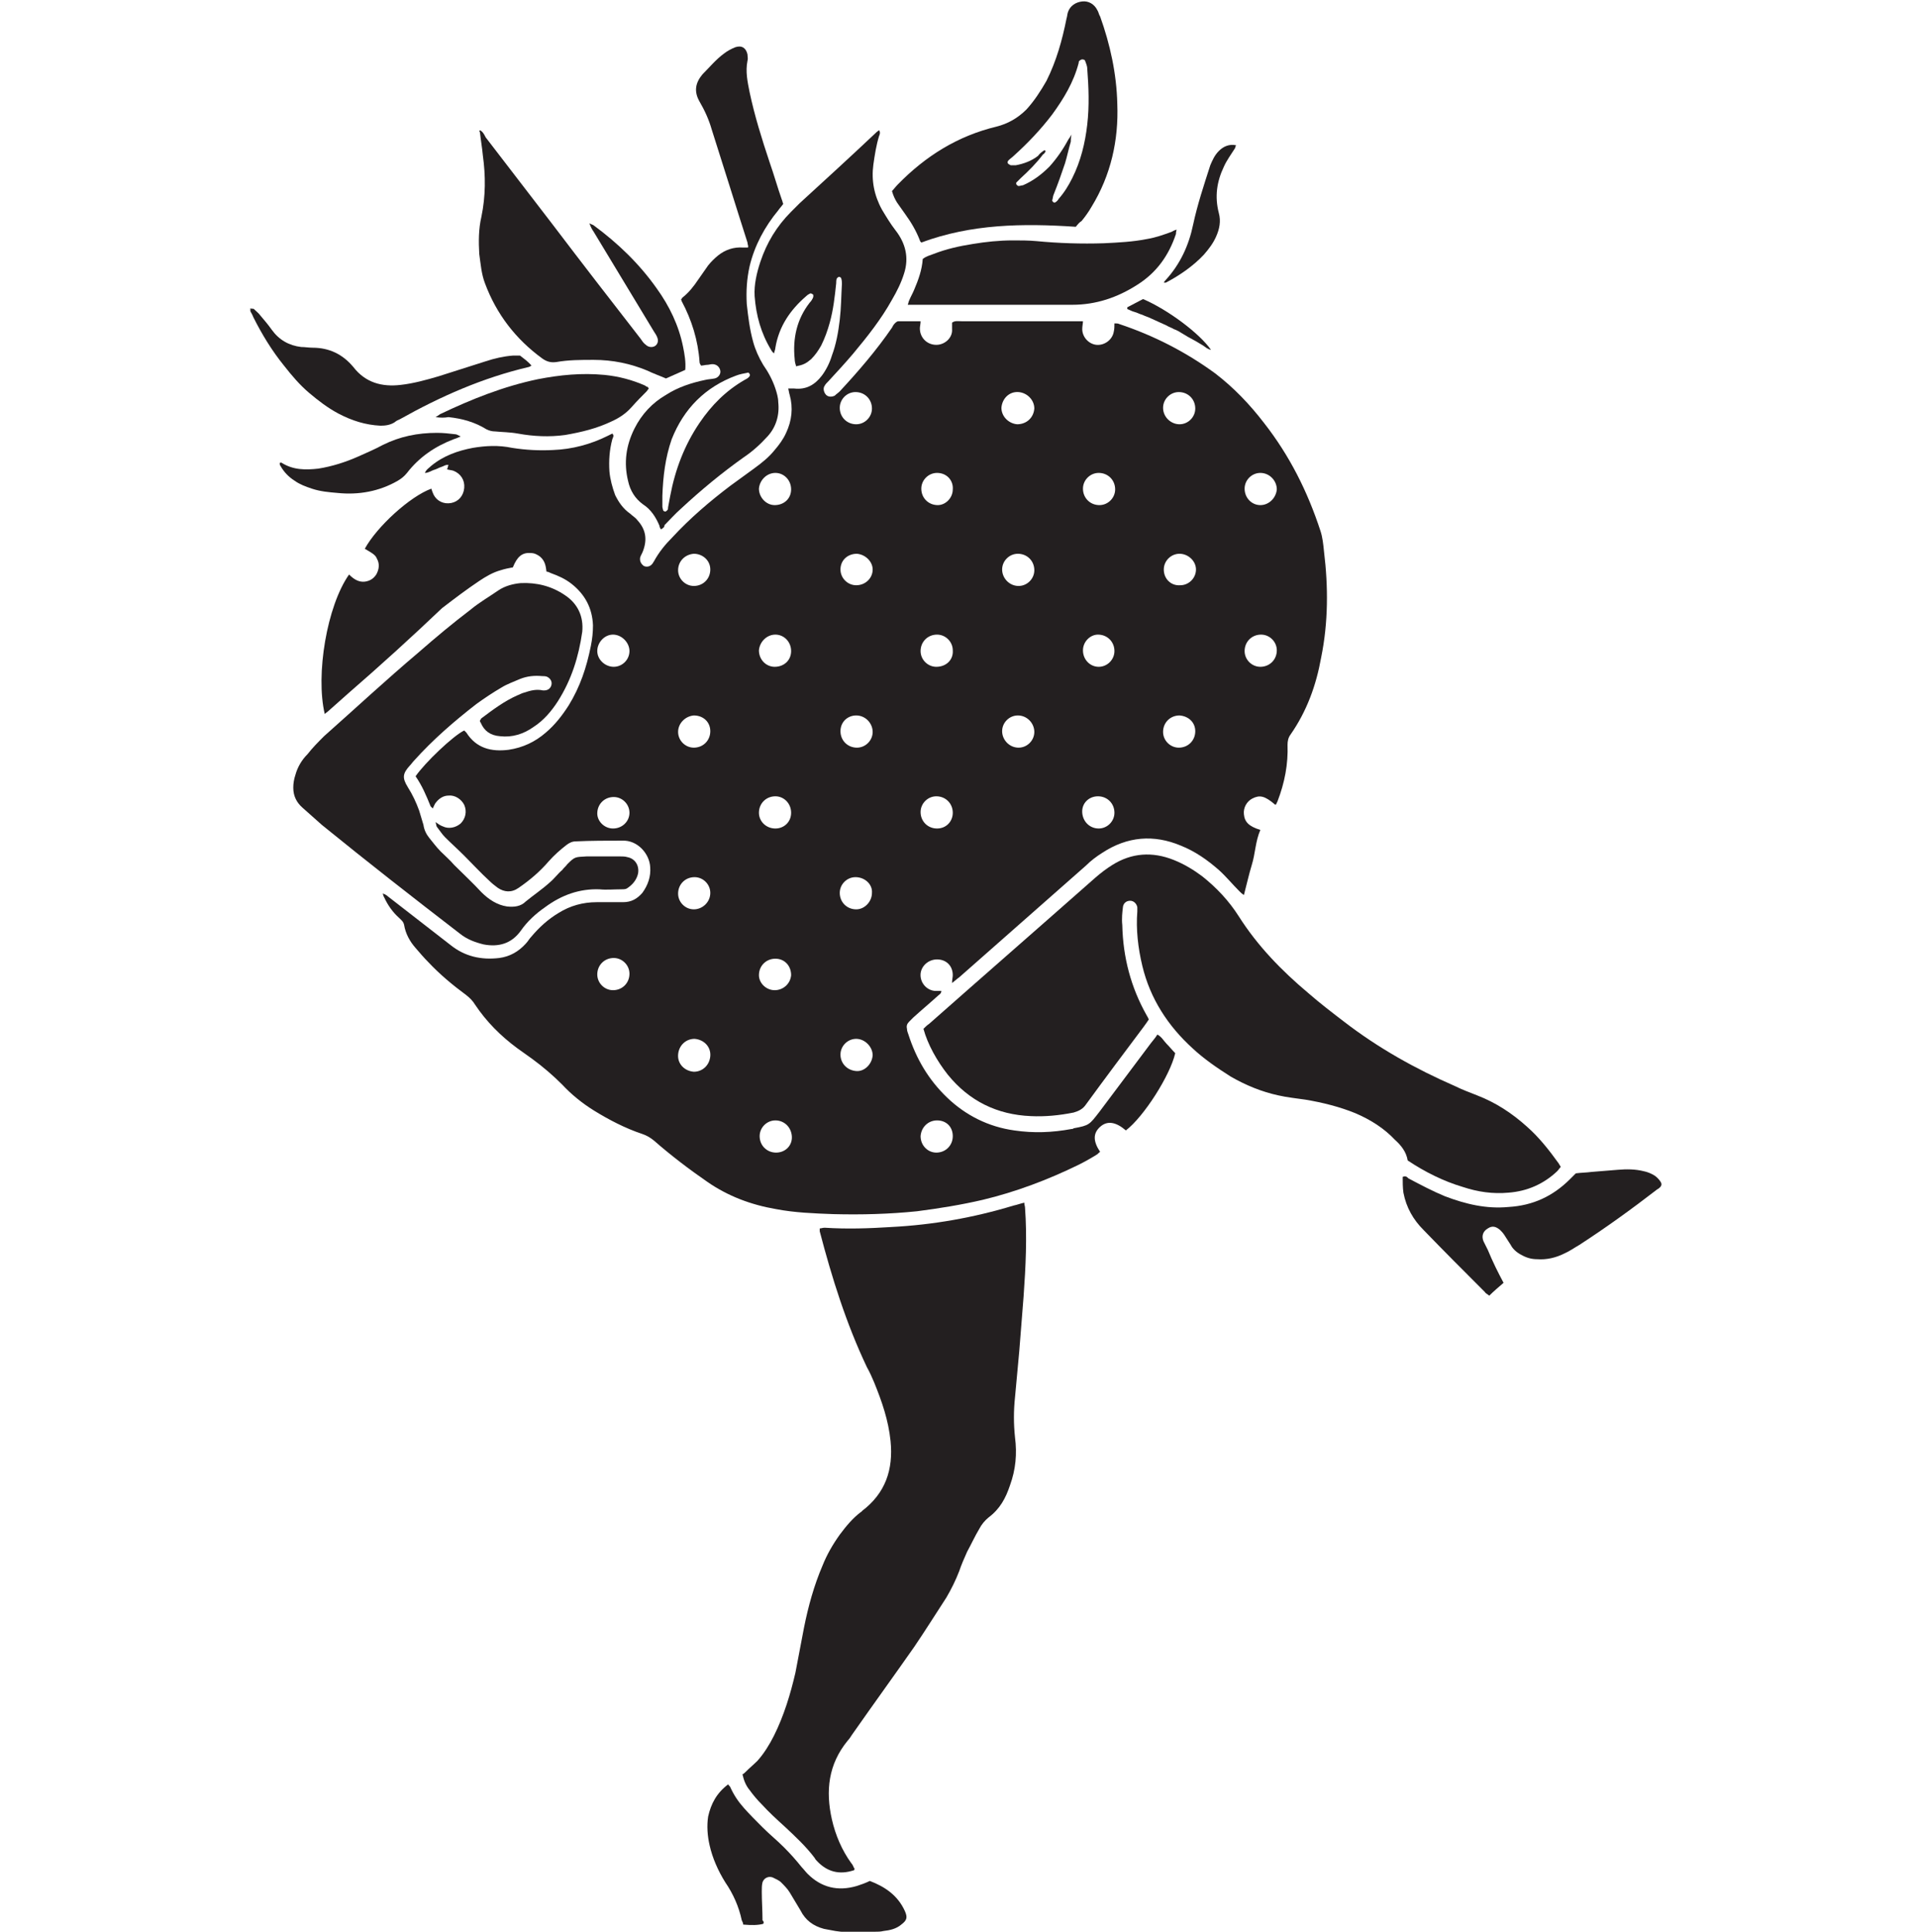 <?xml version="1.0" encoding="utf-8"?>
<!-- Generator: Adobe Illustrator 21.0.2, SVG Export Plug-In . SVG Version: 6.00 Build 0)  -->
<svg version="1.1" id="Layer_1" xmlns="http://www.w3.org/2000/svg" xmlns:xlink="http://www.w3.org/1999/xlink" x="0px" y="0px"
	 viewBox="0 0 268 270" style="enable-background:new 0 0 268 270;" xml:space="preserve">
<style type="text/css">
	.st0{clip-path:url(#SVGID_2_);fill:#231F20;}
</style>
<g>
	<defs>
		<rect id="SVGID_1_" x="35" y="0" width="197.2" height="270"/>
	</defs>
	<clipPath id="SVGID_2_">
		<use xlink:href="#SVGID_1_"  style="overflow:visible;"/>
	</clipPath>
	<path class="st0" d="M108.4,115.8c1.2,0,2.2-0.9,2.2-2.2c0-1.3-1-2.3-2.2-2.3c-1.3,0-2.3,1-2.3,2.3
		C106.1,114.8,107.1,115.8,108.4,115.8 M94.8,102.3c0,1.2,1,2.2,2.2,2.2c1.3,0,2.3-1,2.3-2.3c0-1.3-1-2.2-2.3-2.2
		C95.8,100.1,94.8,101.1,94.8,102.3 M119.7,59.3c1.2,0,2.2-1,2.2-2.2c0-1.3-1-2.3-2.3-2.3c-1.2,0-2.2,1-2.2,2.2
		C117.4,58.3,118.4,59.3,119.7,59.3 M108.3,138.4c1.2,0,2.2-0.9,2.3-2.1c0-1.3-0.9-2.3-2.2-2.3c-1.3,0-2.3,1-2.3,2.3
		C106.1,137.4,107.1,138.4,108.3,138.4 M164.9,77.4c-1.2,0-2.2,1-2.2,2.2c0,1.3,1,2.3,2.3,2.2c1.2,0,2.2-1,2.2-2.2
		C167.2,78.4,166.1,77.4,164.9,77.4 M133.2,113.6c0-1.3-1-2.3-2.3-2.3c-1.2,0-2.2,1-2.2,2.2c0,1.3,1,2.3,2.3,2.3
		C132.3,115.8,133.2,114.8,133.2,113.6 M153.6,115.8c1.2,0,2.2-1,2.2-2.2c0-1.3-1-2.3-2.3-2.3c-1.3,0-2.3,1-2.2,2.3
		C151.4,114.9,152.4,115.8,153.6,115.8 M119.8,77.4c-1.3,0-2.3,0.9-2.3,2.2c0,1.2,1,2.2,2.2,2.2c1.3,0,2.3-1,2.3-2.2
		C122,78.5,121,77.5,119.8,77.4 M94.8,79.7c0,1.2,1,2.2,2.2,2.2c1.3,0,2.3-1,2.3-2.3c0-1.3-1.1-2.2-2.3-2.2
		C95.7,77.5,94.8,78.5,94.8,79.7 M119.6,122.6c-1.2,0-2.2,1-2.2,2.2c0,1.3,1,2.3,2.3,2.3c1.2,0,2.2-1.1,2.2-2.3
		C122,123.6,120.9,122.6,119.6,122.6 M176.2,66.1c-1.2,0-2.2,1-2.2,2.2c0,1.3,1,2.3,2.2,2.3c1.2,0,2.2-1,2.3-2.2
		C178.5,67.2,177.5,66.1,176.2,66.1 M142.3,100c-1.2,0-2.2,1-2.2,2.2c0,1.2,1,2.3,2.3,2.3c1.2,0,2.2-1,2.2-2.2
		C144.6,101.1,143.6,100,142.3,100 M122,147.5c0-1.2-1.1-2.3-2.3-2.3c-1.2,0-2.2,1-2.2,2.2c0,1.2,0.9,2.2,2.2,2.3
		C120.8,149.8,121.9,148.8,122,147.5 M108.4,156.6c-1.2,0-2.2,1-2.2,2.2c0,1.3,1,2.3,2.3,2.3c1.3,0,2.3-1,2.2-2.3
		C110.6,157.5,109.6,156.6,108.4,156.6 M131,156.6c-1.2,0-2.2,0.9-2.3,2.2c0,1.3,1,2.3,2.2,2.3c1.3,0,2.3-1,2.3-2.3
		C133.2,157.5,132.3,156.6,131,156.6 M151.4,90.9c0,1.3,1,2.3,2.2,2.3c1.2,0,2.2-1,2.2-2.2c0-1.3-1-2.3-2.3-2.3
		C152.4,88.7,151.4,89.7,151.4,90.9 M133.2,90.9c0-1.2-1-2.2-2.2-2.2c-1.3,0-2.3,1-2.3,2.3c0,1.2,1,2.2,2.2,2.2
		C132.3,93.2,133.3,92.2,133.2,90.9 M119.7,100c-1.2,0-2.2,0.9-2.2,2.2c0,1.3,1,2.3,2.3,2.3c1.2,0,2.2-1,2.2-2.2
		C122,101.1,121,100,119.7,100 M85.8,93.2c1.2,0,2.2-1,2.2-2.2c0-1.2-1.1-2.3-2.3-2.3c-1.2,0-2.2,1.1-2.2,2.3
		C83.5,92.2,84.6,93.2,85.8,93.2 M97.1,145.2c-1.2,0-2.2,0.9-2.3,2.2c-0.1,1.3,0.9,2.3,2.2,2.4c1.2,0,2.2-0.9,2.3-2.2
		C99.4,146.3,98.4,145.3,97.1,145.2 M110.6,68.4c0-1.3-1-2.3-2.2-2.3c-1.2,0-2.2,1-2.3,2.2c0,1.2,1,2.3,2.2,2.3
		C109.6,70.6,110.6,69.7,110.6,68.4 M164.9,59.3c1.2,0,2.2-1,2.2-2.2c0-1.3-1-2.3-2.3-2.3c-1.2,0-2.2,1-2.2,2.2
		C162.6,58.3,163.7,59.3,164.9,59.3 M174,91c0,1.2,1,2.2,2.2,2.2c1.3,0,2.3-1,2.3-2.3c0-1.2-1-2.2-2.2-2.2C175,88.7,174,89.7,174,91
		 M110.6,91c0-1.3-1-2.3-2.2-2.3c-1.2,0-2.2,1-2.3,2.2c0,1.3,1,2.3,2.2,2.3C109.6,93.2,110.6,92.3,110.6,91 M142.2,59.3
		c1.3,0,2.3-0.9,2.4-2.2c0-1.2-1-2.2-2.2-2.3c-1.3-0.1-2.3,0.9-2.4,2.2C140,58.2,141,59.2,142.2,59.3 M142.3,77.4
		c-1.2,0-2.2,1-2.2,2.2c0,1.2,1,2.3,2.3,2.3c1.2,0,2.2-1,2.2-2.2C144.6,78.4,143.6,77.4,142.3,77.4 M151.4,68.3c0,1.3,1,2.3,2.3,2.3
		c1.2,0,2.2-1,2.2-2.2c0-1.3-1-2.3-2.3-2.3C152.4,66.1,151.4,67.1,151.4,68.3 M133.2,68.4c0.1-1.2-0.8-2.3-2.2-2.3
		c-1.2,0-2.2,1-2.2,2.2c0,1.3,1,2.3,2.3,2.3C132.2,70.6,133.2,69.6,133.2,68.4 M164.9,100c-1.3,0-2.3,1-2.3,2.3c0,1.2,1,2.2,2.2,2.2
		c1.3,0,2.3-1,2.3-2.3C167.1,101,166.2,100.1,164.9,100 M85.7,115.8c1.3,0,2.3-1,2.3-2.2c0-1.2-1-2.2-2.2-2.2c-1.3,0-2.3,1-2.3,2.3
		C83.5,114.8,84.5,115.8,85.7,115.8 M94.8,124.9c0,1.2,1,2.2,2.2,2.2c1.2,0,2.3-1,2.3-2.3c0-1.2-1-2.2-2.2-2.2
		C95.8,122.6,94.8,123.6,94.8,124.9 M85.7,138.4c1.3,0,2.3-1,2.3-2.3c0-1.2-1-2.2-2.2-2.2c-1.3,0-2.3,1-2.3,2.3
		C83.5,137.4,84.5,138.4,85.7,138.4 M178.3,112.5c-1.5-1.3-2.2-1.4-3.2-0.9c-0.8,0.4-1.3,1.3-1.2,2.2c0.1,1.1,0.7,1.7,2.3,2.2
		c-0.7,1.6-0.7,3.3-1.2,4.9c-0.4,1.3-0.7,2.7-1.1,4.2c-0.3-0.2-0.4-0.3-0.6-0.5c-1-1-1.9-2.1-2.9-3c-1.6-1.4-3.3-2.6-5.3-3.4
		c-3.8-1.6-7.5-1.3-11,1c-0.8,0.5-1.6,1.1-2.3,1.8c-5.9,5.2-11.8,10.4-17.7,15.6c-0.3,0.2-0.6,0.5-1,0.8c0-0.5,0.1-0.8,0.1-1.1
		c0-1.3-0.9-2.2-2.2-2.2c-1.2,0-2.2,0.9-2.3,2c-0.1,1.2,0.8,2.3,2,2.4c0.3,0,0.6,0,0.9,0c0,0.4-0.3,0.5-0.5,0.7c-1.1,1-2.3,2-3.4,3
		c-0.2,0.2-0.4,0.4-0.6,0.6c-0.3,0.3-0.4,0.6-0.3,1c0,0.3,0.1,0.5,0.2,0.8c1.1,3.4,2.8,6.3,5.4,8.8c2.6,2.5,5.8,4.1,9.4,4.6
		c2.7,0.4,5.3,0.3,8-0.2c0.1,0,0.2,0,0.3-0.1c2.2-0.4,2.2-0.5,3.6-2.3c2.4-3.2,4.8-6.4,7.2-9.6c0.3-0.4,0.6-0.7,0.9-1.2
		c0.6,0.3,0.9,0.9,1.3,1.3c0.4,0.4,0.8,0.9,1.2,1.3c-0.7,3.1-4.4,8.9-6.9,10.8c-1.4-1.2-2.6-1.4-3.6-0.5c-1,0.9-1,2,0,3.5
		c-0.2,0.1-0.3,0.3-0.5,0.4c-0.8,0.5-1.7,1-2.5,1.4c-4.3,2.1-8.8,3.8-13.4,4.9c-3,0.7-6.1,1.2-9.2,1.6c-3.9,0.4-7.8,0.5-11.7,0.4
		c-2.7-0.1-5.4-0.2-8-0.7c-3.5-0.6-6.7-1.8-9.6-3.8c-2.6-1.8-5.1-3.7-7.5-5.8c-0.5-0.4-1-0.7-1.6-0.9c-2.4-0.8-4.7-2-6.8-3.3
		c-1.6-1-3.1-2.2-4.4-3.6c-1.3-1.3-2.7-2.5-4.2-3.6c-0.7-0.5-1.4-1-2.1-1.5c-2.3-1.7-4.3-3.7-5.9-6.1c-0.3-0.5-0.7-0.9-1.2-1.3
		c-1.9-1.4-3.7-2.9-5.3-4.6c-0.6-0.6-1.2-1.3-1.8-2c-0.8-0.9-1.4-2-1.6-3.2c-0.1-0.5-0.4-0.7-0.7-1c-0.9-0.8-1.6-1.8-2.1-2.9
		c-0.1-0.1-0.1-0.3-0.2-0.5c0.5,0.1,0.7,0.4,1,0.6c2.8,2.2,5.7,4.4,8.5,6.6c2,1.6,4.3,2.1,6.8,1.8c1.5-0.2,2.7-0.9,3.7-2
		c0.3-0.3,0.5-0.7,0.8-1c1.1-1.3,2.3-2.4,3.8-3.3c1.6-1,3.4-1.5,5.3-1.5c1.2,0,2.5,0,3.7,0c1.2,0,2-0.5,2.7-1.3
		c0.8-1.1,1.2-2.3,1.1-3.6c-0.1-1.9-1.8-3.8-3.9-3.7c-2.2,0-4.4,0-6.5,0.1c-0.5,0-0.9,0.2-1.3,0.5c-0.9,0.7-1.7,1.4-2.5,2.3
		c-1.2,1.4-2.6,2.6-4.2,3.7c-1,0.7-2,0.6-2.9,0c-0.4-0.3-0.8-0.6-1.2-1c-1.2-1.1-2.3-2.3-3.5-3.5c-0.9-0.9-1.8-1.7-2.7-2.6
		c-0.4-0.4-0.7-0.9-1.1-1.4c-0.1-0.1-0.1-0.3-0.2-0.7c0.4,0.3,0.7,0.5,1,0.6c0.8,0.4,1.8,0.2,2.5-0.4c0.7-0.7,0.9-1.7,0.5-2.6
		c-0.4-0.8-1.3-1.4-2.2-1.3c-0.7,0-1.3,0.4-1.7,0.9c-0.2,0.2-0.3,0.5-0.5,0.9c-0.1-0.1-0.2-0.2-0.3-0.3c-0.6-1.5-1.2-2.9-2.1-4.2
		c1.3-1.9,5.3-5.7,6.8-6.4c0.1,0.1,0.2,0.2,0.3,0.3c1.4,2.2,3.5,2.7,5.9,2.4c2-0.3,3.7-1.1,5.2-2.4c1.3-1.1,2.3-2.4,3.2-3.8
		c1.6-2.6,2.5-5.3,3.1-8.3c0.2-1,0.3-1.9,0.3-2.9c-0.1-2.4-1.1-4.3-3-5.8c-0.9-0.7-1.8-1.1-2.9-1.5c-0.2-0.1-0.4-0.2-0.6-0.2
		c-0.1-0.8-0.2-1.5-0.9-2.1c-0.4-0.3-0.8-0.5-1.3-0.5c-1.2-0.1-1.9,0.5-2.5,2c-0.5,0.1-1.1,0.2-1.7,0.4c-1.1,0.3-2.1,0.9-3,1.5
		c-1.8,1.2-3.5,2.5-5.2,3.8C57.6,89,53.2,93,48.7,96.9c-0.9,0.8-1.8,1.6-2.7,2.4c-0.2,0.2-0.4,0.3-0.6,0.5
		c-1.3-5.5,0.3-15.1,3.4-19.5c0.6,0.6,1.3,1.1,2.2,1c0.7-0.1,1.2-0.4,1.6-1c0.4-0.7,0.5-1.5,0.1-2.2c-0.2-0.5-0.5-0.7-1.7-1.4
		c1.7-3.1,6.3-7.3,9.3-8.4c0.1,0.3,0.2,0.6,0.3,0.8c0.5,1,1.5,1.4,2.5,1.2c1-0.2,1.7-1,1.8-2.1c0.1-1.1-0.5-2-1.5-2.4
		c-0.3-0.1-0.6-0.1-0.9-0.2c0.1-0.2,0.1-0.4,0.2-0.6c-0.4-0.1-0.7,0.2-1.1,0.3c-0.3,0.1-0.6,0.3-1,0.4c-0.3,0.1-0.7,0.4-1.2,0.4
		c0.2-0.5,0.6-0.7,0.9-1c1.7-1.4,3.7-2.1,5.8-2.5c1.8-0.3,3.6-0.4,5.5,0c1.9,0.3,3.8,0.4,5.7,0.3c2.7-0.1,5.3-0.8,7.7-2
		c0.2-0.1,0.4-0.2,0.6-0.3c0.3,0.3,0.1,0.5,0,0.8c-0.4,1.5-0.5,3-0.4,4.5c0.1,1.1,0.4,2.2,0.8,3.3c0.5,1,1.1,1.9,2.1,2.6
		c0.3,0.3,0.7,0.5,1,0.9c1.2,1.3,1.4,2.7,0.8,4.3c-0.1,0.3-0.3,0.6-0.4,0.9c-0.1,0.5,0.1,0.9,0.5,1.2c0.4,0.2,0.9,0.1,1.2-0.3
		c0.1-0.1,0.1-0.2,0.2-0.3c0.7-1.3,1.6-2.4,2.6-3.4c2.5-2.7,5.2-5,8.1-7.2c1.1-0.8,2.2-1.6,3.3-2.4c1.1-0.8,2.1-1.6,2.9-2.6
		c0.6-0.7,1.2-1.5,1.6-2.4c0.8-1.7,1-3.5,0.5-5.3c-0.1-0.3-0.1-0.5-0.2-0.9c0.3,0,0.6,0,0.8,0c1.7,0.2,2.9-0.5,3.9-1.8
		c0.6-0.8,1.1-1.8,1.4-2.8c0.6-1.6,0.9-3.3,1.1-5c0.2-1.7,0.2-3.3,0.3-5c0-0.3,0-0.5-0.1-0.8c0-0.1-0.2-0.2-0.3-0.2
		c-0.1,0-0.2,0.1-0.3,0.2c-0.1,0.2-0.1,0.5-0.1,0.7c-0.2,1.9-0.4,3.7-0.9,5.5c-0.3,1.1-0.7,2.2-1.2,3.2c-0.4,0.7-0.8,1.3-1.4,1.9
		c-0.7,0.6-1.1,0.8-2.1,1c-0.1-0.3-0.2-0.7-0.2-1c-0.3-2.9,0.3-5.6,2.1-7.9c0.2-0.2,0.4-0.5,0.5-0.8c0-0.1,0-0.3,0-0.3
		c-0.1-0.1-0.3-0.2-0.4-0.2c-0.2,0.1-0.4,0.2-0.6,0.4c-2.2,1.9-3.8,4.2-4.3,7.2c0,0.2-0.1,0.4-0.2,0.8c-0.2-0.2-0.3-0.3-0.4-0.5
		c-1.4-2.3-2.1-4.8-2.3-7.5c-0.1-1.6,0.3-3.3,0.8-4.8c0.9-2.7,2.3-5,4.3-7c0.4-0.4,0.8-0.8,1.2-1.2c3.5-3.2,7-6.4,10.5-9.7
		c0.2-0.2,0.3-0.3,0.6-0.5c0.2,0.3,0.1,0.6,0,0.8c-0.4,1.3-0.6,2.6-0.8,4c-0.3,2.2,0.1,4.3,1.2,6.3c0.6,1,1.2,2,1.9,2.9
		c1.4,1.8,1.9,3.8,1.2,6c-0.4,1.3-1,2.5-1.7,3.7c-1.5,2.7-3.4,5.1-5.4,7.5c-1.1,1.3-2.3,2.6-3.5,3.9c-0.2,0.2-0.4,0.4-0.5,0.6
		c-0.3,0.4-0.1,1,0.2,1.3c0.3,0.3,0.8,0.3,1.2,0.1c0.2-0.2,0.5-0.4,0.7-0.6c2.6-2.8,5.1-5.7,7.3-8.9c0.1-0.2,0.2-0.4,0.4-0.6
		c0.1-0.1,0.3-0.3,0.5-0.3c1,0,2,0,3.1,0c0,0.4-0.1,0.7-0.1,1c0,1.3,1,2.3,2.3,2.3c1.2,0,2.3-1,2.2-2.2c0-0.3,0-0.6,0-0.9
		c0.4-0.3,0.8-0.2,1.3-0.2c3.7,0,7.5,0,11.2,0c1.9,0,3.8,0,5.8,0c0,0.3-0.1,0.7-0.1,1.1c0,1.1,0.9,2.1,2,2.2
		c1.1,0.1,2.2-0.7,2.4-1.8c0.1-0.4,0.1-0.8,0.1-1.2c0.3,0,0.5,0,0.7,0.1c4.8,1.6,9.3,3.9,13.4,6.9c2.6,2,4.8,4.3,6.8,6.9
		c3.6,4.6,6.1,9.6,7.9,15.1c0.3,0.9,0.4,1.9,0.5,2.9c0.6,4.9,0.6,9.9-0.4,14.8c-0.7,3.9-2,7.5-4.3,10.8c-0.3,0.4-0.4,0.9-0.4,1.4
		c0.1,2.7-0.4,5.3-1.4,7.9c-0.1,0.2-0.2,0.4-0.2,0.5C178.4,112.3,178.4,112.4,178.3,112.5"/>
	<path class="st0" d="M119.4,261.4c-2.1,0.7-3.8,0.2-5.2-1.3c-0.1-0.1-0.2-0.2-0.3-0.4c-1.2-1.6-2.7-3-4.2-4.4c-1.1-1-2.2-2-3.2-3.1
		c-0.6-0.6-1.2-1.3-1.7-2c-0.5-0.6-0.8-1.3-1-2.2c0.2-0.1,0.3-0.2,0.5-0.4c0.5-0.5,1.1-1,1.6-1.5c0.9-1,1.7-2.3,2.3-3.5
		c1.4-2.8,2.3-5.8,3-8.8c0.4-2.1,0.8-4.2,1.2-6.3c0.6-3,1.4-5.9,2.6-8.7c0.6-1.5,1.4-2.9,2.4-4.3c0.9-1.2,1.8-2.3,3-3.2
		c0,0,0.1,0,0.1-0.1c3.3-2.5,4.4-5.8,4-9.8c-0.3-2.9-1.2-5.5-2.3-8.2c-0.3-0.7-0.6-1.4-1-2.1c-2.9-6.1-4.9-12.5-6.6-19
		c0-0.1,0-0.2,0-0.4c0.2,0,0.4-0.1,0.7-0.1c3.1,0.2,6.2,0.1,9.3-0.1c5.8-0.3,11.5-1.3,17.1-3c0.5-0.1,1-0.3,1.5-0.4
		c0,0.3,0.1,0.5,0.1,0.7c0.3,4.1,0.1,8.2-0.2,12.4c-0.2,2.5-0.4,5-0.6,7.6c-0.2,2.2-0.4,4.3-0.6,6.5c-0.2,1.9-0.2,3.7,0,5.6
		c0.3,2.3,0.1,4.5-0.7,6.7c-0.6,1.8-1.4,3.3-3,4.5c-0.5,0.4-1,1-1.3,1.6c-0.6,1-1.1,2.1-1.7,3.2c-0.4,0.9-0.8,1.8-1.1,2.7
		c-0.5,1.3-1.1,2.5-1.8,3.7c-1.5,2.3-3,4.7-4.5,6.9c-2.8,4-5.7,8-8.5,12c-0.3,0.4-0.5,0.8-0.8,1.1c-2.7,3.3-3.1,7-2.2,11
		c0.5,2.2,1.4,4.3,2.7,6.1c0.2,0.2,0.3,0.5,0.4,0.7C119.5,261.2,119.5,261.2,119.4,261.4"/>
	<path class="st0" d="M129.1,143.8c0.3-0.3,0.5-0.5,0.8-0.7c7.7-6.8,15.5-13.6,23.2-20.4c0.8-0.7,1.6-1.3,2.4-1.8
		c2.7-1.7,5.6-1.9,8.6-0.7c1.5,0.6,2.8,1.4,4,2.3c2,1.6,3.7,3.4,5.1,5.6c2.6,4.1,6,7.6,9.7,10.7c1.6,1.4,3.3,2.7,5,4
		c4.8,3.7,10,6.6,15.5,9c1,0.5,2.1,0.9,3.1,1.3c2.6,1,4.9,2.5,7,4.4c1.7,1.5,3.1,3.3,4.4,5.1c0.1,0.2,0.2,0.3,0.3,0.5
		c-0.2,0.2-0.3,0.4-0.5,0.6c-1.9,1.8-4.2,2.8-6.8,3c-2.2,0.2-4.3-0.1-6.4-0.8c-2.7-0.8-5.3-2.1-7.7-3.7c-0.2-1.2-0.9-2.1-1.8-2.9
		c-1.5-1.6-3.4-2.8-5.5-3.7c-2.2-0.9-4.6-1.5-7-1.9c-1.3-0.2-2.5-0.3-3.8-0.6c-2.3-0.5-4.5-1.4-6.6-2.6c-1.9-1.2-3.8-2.5-5.4-4
		c-3.4-3.1-5.9-6.9-7-11.5c-0.6-2.5-0.9-5.1-0.7-7.6c0-0.2,0-0.4,0-0.6c-0.1-0.5-0.5-0.9-1-0.9c-0.5,0-0.9,0.3-1,0.8
		c-0.1,0.8-0.2,1.7-0.1,2.6c0.1,4.5,1.2,8.7,3.4,12.6c0.1,0.2,0.2,0.3,0.3,0.6c-0.2,0.3-0.4,0.6-0.7,1c-2.7,3.6-5.4,7.2-8.1,10.9
		c-0.4,0.6-1,0.9-1.7,1.1c-2,0.4-4,0.6-6,0.5c-4.7-0.2-8.6-2.1-11.6-5.8C131,148.3,129.7,146,129.1,143.8"/>
	<path class="st0" d="M67.1,100.7c0.1-0.1,0.1-0.2,0.2-0.3c1.6-1.2,3.2-2.4,5-3.2c0.3-0.1,0.6-0.3,1-0.4c0.9-0.3,1.7-0.5,2.6-0.3
		c0.1,0,0.2,0,0.2,0c0.5,0,0.9-0.3,1-0.8c0.1-0.5-0.2-0.9-0.6-1.1c-0.2-0.1-0.5-0.1-0.7-0.1c-1.1-0.1-2.1,0-3.1,0.4
		c-0.9,0.4-1.8,0.7-2.6,1.2c-1.2,0.7-2.4,1.5-3.5,2.3c-3.1,2.4-6.1,5-8.7,7.9c-0.2,0.2-0.4,0.5-0.6,0.7c-1,1.1-1.1,1.7-0.3,3
		c0.7,1.1,1.2,2.2,1.6,3.3c0.2,0.7,0.4,1.3,0.6,2c0.1,0.7,0.4,1.3,0.8,1.8c0.5,0.6,1,1.3,1.6,1.9c0.6,0.6,1.3,1.2,1.9,1.9
		c1.3,1.3,2.6,2.5,3.8,3.8c1,1,2.2,1.8,3.6,2c1,0.1,1.9,0,2.6-0.7c1.1-0.9,2.3-1.7,3.4-2.7c0.6-0.5,1.1-1.2,1.7-1.7
		c0.2-0.3,0.5-0.5,0.7-0.8c1.1-1.1,1.1-1,2.7-1.1c1.6,0,3.1,0,4.7,0c0.3,0,0.7,0,1,0.1c1.1,0.2,1.7,1.2,1.5,2.3
		c-0.2,0.9-0.8,1.6-1.6,2.1c-0.2,0.1-0.5,0.1-0.8,0.1c-1,0-2,0.1-3,0c-2.8-0.1-5.3,0.8-7.6,2.5c-1.3,0.9-2.5,2-3.4,3.3
		c-1.3,1.8-3.1,2.3-5.2,1.9c-1.2-0.3-2.3-0.7-3.3-1.5c-6.5-5-12.9-10-19.3-15.2c-0.9-0.8-1.8-1.6-2.7-2.4c-0.8-0.7-1.3-1.6-1.3-2.8
		c0-0.6,0.1-1.2,0.3-1.8c0.3-1.1,0.9-2.1,1.7-2.9c0.7-0.9,1.5-1.7,2.3-2.5c4.4-3.9,8.7-7.9,13.2-11.7c2.4-2.1,4.8-4.1,7.3-6
		c1.2-1,2.6-1.8,3.9-2.7c0.9-0.6,2-0.9,3.1-1c2.2-0.1,4.3,0.4,6.2,1.7c1.8,1.2,2.6,3,2.4,5.1C80.9,91.8,79.9,95,78,98
		c-0.9,1.4-2,2.7-3.4,3.6c-1.4,1-3,1.5-4.7,1.3c-1.3-0.1-2.2-0.7-2.7-1.9C67.1,100.9,67.1,100.8,67.1,100.7"/>
	<path class="st0" d="M92.6,69.3c0,0.5,0,1,0,1.5c0,0.2,0.1,0.4,0.1,0.5c0,0.1,0.2,0.2,0.3,0.2s0.2-0.1,0.3-0.2
		c0.1-0.1,0.1-0.3,0.1-0.4c0.1-0.5,0.2-1.1,0.3-1.6c0.7-3.7,2-7.1,4.1-10.2c1.7-2.5,3.7-4.5,6.3-6c0.2-0.1,0.4-0.2,0.6-0.4
		c0.1-0.1,0.2-0.3,0.1-0.4c0-0.1-0.2-0.3-0.3-0.2c-0.5,0.1-1.1,0.2-1.6,0.4c-4.3,1.6-7.3,4.6-9,8.9C93,64,92.7,66.6,92.6,69.3
		 M92.4,74c-0.1-0.2-0.2-0.3-0.2-0.5c-0.5-1.2-1.2-2.3-2.3-3c-1.1-0.8-1.8-1.9-2.1-3.3c-0.6-2.5-0.3-4.9,0.9-7.3
		c1-2,2.5-3.6,4.4-4.7c1.7-1.1,3.6-1.7,5.5-2.1c0.4-0.1,0.8-0.1,1.3-0.2c0.5-0.1,0.9-0.6,0.8-1.1c-0.1-0.5-0.5-0.9-1.1-0.9
		c-0.3,0-0.5,0.1-0.8,0.1c-0.2,0-0.5,0.1-0.8,0.1c-0.1-0.2-0.2-0.3-0.2-0.5c-0.2-3-1.1-5.9-2.5-8.5c0-0.1,0-0.1-0.1-0.2
		c0.1-0.1,0.1-0.2,0.2-0.3c0.9-0.7,1.6-1.6,2.2-2.5c0.5-0.7,0.9-1.3,1.4-2c0.4-0.5,0.9-1,1.4-1.4c1-0.8,2.2-1.2,3.5-1.1
		c0.2,0,0.4,0,0.6,0c0,0,0.1,0,0.1-0.1c0-0.2-0.1-0.4-0.1-0.6c-1.7-5.3-3.3-10.5-5-15.8c-0.4-1.4-1-2.7-1.7-3.9
		c-0.8-1.4-0.6-2.6,0.4-3.8c1-1,1.9-2.1,3-2.9c0.5-0.4,1.1-0.7,1.6-0.9c0.9-0.3,1.5,0.1,1.7,1c0,0.3,0.1,0.6,0,0.9
		c-0.3,1.5,0,2.9,0.3,4.4c0.7,3.3,1.7,6.5,2.8,9.8c0.6,1.7,1.1,3.5,1.7,5.2c0.1,0.2,0.1,0.4,0.2,0.6c-0.2,0.3-0.5,0.6-0.7,0.9
		c-1.9,2.3-3.3,4.9-4,7.8c-0.4,1.8-0.5,3.5-0.4,5.3c0.2,1.8,0.4,3.5,0.9,5.3c0.3,1.1,0.8,2.2,1.4,3.2c0.7,1,1.3,2.1,1.7,3.3
		c0.2,0.6,0.4,1.3,0.4,1.9c0.2,1.8-0.3,3.5-1.5,4.8c-1,1.1-2.1,2.1-3.3,2.9c-3.1,2.2-6,4.6-8.8,7.2c-0.8,0.7-1.5,1.5-2.3,2.3
		C92.9,73.7,92.7,73.8,92.4,74"/>
	<path class="st0" d="M67.1,18.2c0.4,0.2,0.6,0.6,0.8,1c3.1,4,6.2,8.1,9.3,12.1c4.1,5.4,8.2,10.7,12.4,16.1c0.2,0.3,0.4,0.6,0.7,0.8
		c0.3,0.3,0.8,0.4,1.2,0.2c0.4-0.2,0.6-0.7,0.4-1.2c-0.1-0.3-0.3-0.6-0.5-0.9c-2.8-4.6-5.6-9.3-8.4-13.9c-0.2-0.3-0.4-0.6-0.6-1.2
		c0.3,0.2,0.5,0.2,0.6,0.3c3.4,2.5,6.4,5.4,8.8,8.8c1.8,2.5,3.1,5.2,3.7,8.2c0.2,1,0.4,2.1,0.3,3.2c-0.9,0.4-1.8,0.8-2.7,1.2
		c-0.9-0.4-1.8-0.7-2.6-1.1c-2.4-1-4.9-1.5-7.5-1.5c-1.8,0-3.5,0-5.2,0.3c-0.7,0.1-1.3,0-2-0.5c-3.7-2.7-6.4-6.2-8-10.5
		c-0.5-1.3-0.6-2.7-0.8-4.1c-0.1-1.7-0.1-3.5,0.3-5.2c0.6-2.9,0.6-5.7,0.2-8.6c-0.1-1.1-0.3-2.2-0.4-3.2C67,18.4,67,18.3,67.1,18.2"
		/>
	<path class="st0" d="M146,21c0.1,0,0.1,0.1,0.2,0.1c-0.1,0.2-0.2,0.4-0.4,0.5c-0.9,1.2-2,2.3-3.1,3.3c-0.2,0.2-0.4,0.4-0.6,0.6
		c-0.1,0.1,0,0.2,0,0.3c0.1,0.1,0.2,0.2,0.3,0.2c0.2,0,0.4-0.1,0.6-0.1c1.4-0.6,2.6-1.5,3.7-2.6c1-1.1,1.9-2.4,2.6-3.7
		c0.1-0.2,0.3-0.4,0.5-0.8c-0.1,0.5-0.1,0.8-0.1,1c-0.3,1-0.5,2-0.8,3c-0.5,1.5-1,2.9-1.6,4.4c-0.1,0.2-0.1,0.5-0.2,0.8
		c0,0.2,0.3,0.4,0.4,0.3c0.2-0.1,0.4-0.3,0.5-0.5c0.8-0.9,1.4-1.9,1.9-2.9c1.2-2.4,1.8-4.9,2.1-7.5c0.3-2.6,0.2-5.2,0-7.8
		c0-0.4-0.2-0.8-0.3-1.1c0-0.1-0.2-0.2-0.4-0.2c-0.1,0-0.3,0.1-0.4,0.2c-0.1,0.1-0.1,0.2-0.1,0.3c-0.7,2.7-2.1,5-3.7,7.2
		c-1.6,2.1-3.4,4-5.4,5.8c-0.2,0.2-0.5,0.4-0.7,0.6c-0.1,0.1-0.2,0.3-0.1,0.4c0,0.1,0.2,0.2,0.4,0.3c0.2,0,0.5,0,0.7,0
		c1.1-0.2,2.2-0.6,3.1-1.3C145.4,21.4,145.7,21.2,146,21 M150.4,31.7c-7.4-0.5-14.6-0.4-21.6,2.2c-0.1-0.1-0.2-0.2-0.2-0.3
		c-0.5-1.3-1.2-2.5-2-3.6c-0.4-0.6-0.8-1.1-1.2-1.7c-0.3-0.5-0.5-0.9-0.7-1.6c0.3-0.3,0.5-0.6,0.8-0.9c3.9-4,8.4-6.8,13.8-8.1
		c1.6-0.4,3-1.2,4.2-2.4c1.1-1.2,2-2.6,2.8-4c1.4-2.8,2.2-5.7,2.8-8.7c0.1-0.3,0.1-0.6,0.2-0.9c0.3-0.9,1.1-1.4,2-1.5
		c0.9-0.1,1.7,0.4,2.1,1.2c0.2,0.3,0.2,0.6,0.4,0.9c1.4,3.9,2.3,8,2.4,12.2c0.2,5.1-0.9,10-3.6,14.4c-0.4,0.7-0.9,1.4-1.4,2
		C151,31,150.7,31.3,150.4,31.7"/>
	<path class="st0" d="M164.5,32.1c-0.1,0.3-0.1,0.5-0.1,0.6c-1,3-2.7,5.4-5.4,7.1c-2.8,1.8-5.8,2.8-9.1,2.8c-7.4,0-14.8,0-22.3,0
		c-0.2,0-0.4,0-0.7,0c0.1-0.2,0.1-0.4,0.2-0.6c0.2-0.5,0.5-1,0.7-1.5c0.6-1.4,1.1-2.8,1.2-4.3c0.5-0.4,1-0.5,1.5-0.7
		c1.8-0.7,3.6-1.1,5.5-1.4c1.8-0.3,3.7-0.5,5.6-0.5c1.1,0,2.2,0,3.3,0.1c3.1,0.3,6.3,0.4,9.4,0.3c2.1-0.1,4.1-0.2,6.1-0.6
		c1.2-0.2,2.3-0.6,3.4-1C164,32.3,164.1,32.2,164.5,32.1"/>
	<path class="st0" d="M210.2,179.3c-0.7,0.6-1.4,1.2-2,1.8c-0.2-0.2-0.5-0.3-0.6-0.5c-2.9-2.9-5.8-5.8-8.6-8.7
		c-1.4-1.4-2.4-3.1-2.8-5.2c-0.1-0.7-0.1-1.5-0.1-2.2c0.4-0.2,0.6,0,0.8,0.2c1.7,0.9,3.4,1.8,5.1,2.5c2.9,1.1,5.8,1.8,8.9,1.5
		c3.4-0.2,6.2-1.5,8.6-3.9c0.2-0.2,0.5-0.5,0.8-0.8c0.7-0.1,1.5-0.1,2.2-0.2c1.2-0.1,2.5-0.2,3.7-0.3c1.2-0.1,2.4-0.1,3.6,0.2
		c0.5,0.1,1,0.3,1.5,0.6c0.3,0.2,0.6,0.5,0.8,0.8c0.3,0.4,0.2,0.7-0.2,1c-0.1,0.1-0.2,0.1-0.3,0.2c-3.5,2.7-7.1,5.3-10.8,7.7
		c-0.7,0.4-1.4,0.9-2.1,1.2c-1.2,0.6-2.5,0.9-3.8,0.8c-0.8,0-1.5-0.2-2.2-0.6c-0.6-0.3-1.2-0.8-1.5-1.4c-0.3-0.5-0.6-0.9-0.9-1.4
		c-0.2-0.3-0.4-0.5-0.6-0.7c-0.6-0.5-1.1-0.6-1.7-0.2c-0.7,0.4-0.9,1.1-0.6,1.8c0.2,0.4,0.4,0.8,0.6,1.2
		C208.7,176.4,209.4,177.8,210.2,179.3"/>
	<path class="st0" d="M106.7,268.9c-0.8,0.2-1.6,0.2-2.8,0.1c0-0.2-0.1-0.4-0.2-0.6c-0.4-1.9-1.2-3.7-2.3-5.3
		c-1-1.6-1.8-3.4-2.2-5.2c-0.3-1.3-0.4-2.7-0.2-4c0.4-1.8,1.2-3.3,2.8-4.5c0.1,0.2,0.3,0.3,0.3,0.4c0.5,1.1,1.1,2,1.9,2.9
		c0.8,0.9,1.7,1.8,2.6,2.7c1,1,2,1.8,3,2.8c0.9,0.9,1.7,1.8,2.5,2.8c0.3,0.3,0.5,0.6,0.8,0.9c1.9,1.9,4.2,2.5,6.9,1.7
		c0.6-0.2,1.2-0.4,1.8-0.7c2.1,0.8,3.9,2,4.9,4.2c0.4,0.9,0.3,1.3-0.5,1.9c-0.7,0.6-1.6,0.8-2.5,0.9c-0.4,0.1-0.8,0.1-1.2,0.1
		c-1.8,0-3.6,0.2-5.5-0.1c-0.5-0.1-1.1-0.2-1.6-0.3c-1.5-0.4-2.6-1.2-3.3-2.6c-0.5-0.8-1-1.7-1.5-2.5c-0.3-0.5-0.8-1-1.2-1.4
		c-0.3-0.3-0.8-0.5-1.2-0.7c-0.6-0.2-1.2,0.1-1.4,0.7c-0.1,0.4-0.1,0.8-0.1,1.3c0,1.3,0.1,2.6,0.1,4
		C106.8,268.6,106.8,268.7,106.7,268.9"/>
	<path class="st0" d="M35,43.1c0.2,0.1,0.4,0,0.5,0.1c0.3,0.3,0.7,0.6,0.9,0.9c0.6,0.7,1.1,1.3,1.6,2c1,1.4,2.4,2.2,4.1,2.4
		c0.5,0,1.1,0.1,1.6,0.1c2.3,0,4.2,0.9,5.7,2.7c1.7,2.2,4,2.8,6.6,2.5c1.8-0.2,3.6-0.7,5.3-1.2c2.2-0.7,4.4-1.4,6.6-2.1
		c1.2-0.4,2.5-0.7,3.8-0.8c0.3,0,0.6,0,1,0c0.5,0.4,1.1,0.8,1.6,1.4c-0.2,0.1-0.3,0.2-0.4,0.2c-6.4,1.5-12.3,4.1-18,7.3
		c-0.2,0.1-0.5,0.2-0.7,0.4c-0.6,0.4-1.3,0.5-2,0.5c-2.1-0.1-4-0.7-5.9-1.7c-1.5-0.8-2.8-1.8-4.1-2.9c-1.3-1.1-2.4-2.4-3.5-3.8
		c-1.7-2.1-3.1-4.4-4.3-6.8c-0.1-0.3-0.3-0.6-0.4-0.8C35,43.4,35,43.3,35,43.1"/>
	<path class="st0" d="M60.9,58.3c0.3-0.2,0.5-0.3,0.6-0.4c4.4-2.1,8.9-3.9,13.7-4.9c3.1-0.6,6.1-0.9,9.3-0.6c2,0.2,3.9,0.7,5.7,1.5
		c0.1,0.1,0.3,0.2,0.4,0.2c0,0,0,0.1,0.1,0.2c-0.1,0.1-0.2,0.3-0.3,0.4c-0.7,0.7-1.4,1.4-2.1,2.2c-0.8,0.9-1.7,1.5-2.8,2
		c-2.1,1-4.2,1.5-6.5,1.9c-2.2,0.3-4.4,0.2-6.6-0.2c-1.1-0.2-2.2-0.2-3.2-0.3c-0.4,0-0.8-0.1-1.2-0.3c-1.6-1-3.4-1.5-5.3-1.7
		C62.1,58.4,61.6,58.4,60.9,58.3"/>
	<path class="st0" d="M64.4,61c-0.4,0.2-0.7,0.3-1,0.4c-2.6,1-4.8,2.5-6.5,4.7c-0.4,0.5-0.8,0.8-1.3,1.1c-2.6,1.5-5.5,2-8.4,1.7
		c-1.2-0.1-2.4-0.2-3.6-0.6c-0.9-0.3-1.7-0.6-2.4-1.1c-0.8-0.5-1.5-1.2-2-2.1c-0.1-0.1-0.1-0.3-0.1-0.4c0.1,0,0.2-0.1,0.3,0
		c1.6,1,3.3,1,5.1,0.8c1.9-0.3,3.8-0.9,5.6-1.7c1.1-0.5,2.3-1,3.4-1.6c2.4-1.2,4.9-1.7,7.6-1.7c0.9,0,1.7,0.1,2.6,0.2
		C63.8,60.7,64,60.8,64.4,61"/>
	<path class="st0" d="M162.7,39.5c0.1-0.2,0.2-0.3,0.3-0.4c2-2.2,3.2-4.8,3.8-7.7c0.6-2.8,1.5-5.5,2.4-8.3c0.3-0.7,0.6-1.4,1.2-2
		c0.6-0.6,1.4-1,2.4-0.8c-0.1,0.2-0.1,0.4-0.2,0.5c-0.5,0.8-1.1,1.6-1.5,2.5c-1,2.1-1.3,4.2-0.7,6.5c0.3,1.1,0.1,2.2-0.4,3.3
		c-0.4,0.9-1,1.7-1.7,2.5c-1.5,1.6-3.4,2.9-5.3,3.9C163,39.5,162.9,39.5,162.7,39.5"/>
	<path class="st0" d="M159.8,41.8c3.5,1.5,7.9,4.8,9.5,7.1c-0.5-0.1-0.8-0.4-1.1-0.6c-0.3-0.2-0.7-0.4-1-0.6
		c-0.4-0.2-0.7-0.4-1.1-0.6c-0.3-0.2-0.7-0.4-1-0.6c-0.3-0.2-0.7-0.4-1-0.5c-0.3-0.2-0.7-0.3-1-0.5c-0.4-0.2-0.7-0.3-1.1-0.5
		c-0.4-0.2-0.7-0.3-1.1-0.5c-0.4-0.2-0.8-0.3-1.2-0.5c-0.4-0.1-0.7-0.3-1.1-0.4c-0.4-0.1-0.7-0.3-1-0.4c0-0.1,0-0.2,0-0.2
		c0,0,0-0.1,0.1-0.1C158.3,42.6,159,42.2,159.8,41.8"/>
</g>
</svg>
